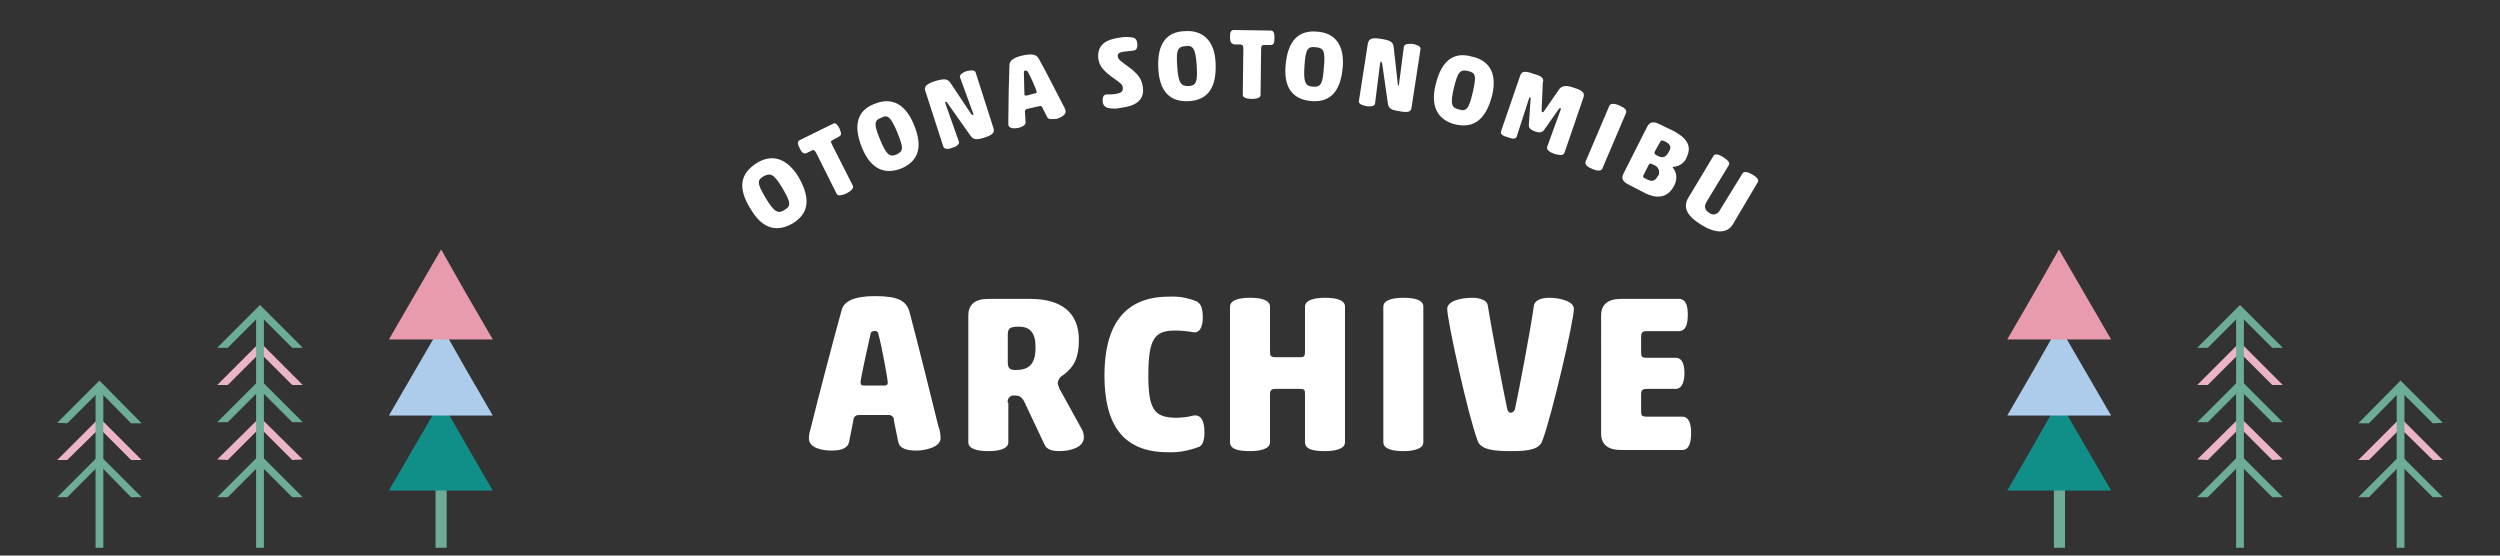 <?xml version="1.0" encoding="utf-8"?>
<!-- Generator: Adobe Illustrator 22.1.0, SVG Export Plug-In . SVG Version: 6.00 Build 0)  -->
<svg version="1.1" id="ttl_section08" xmlns="http://www.w3.org/2000/svg" xmlns:xlink="http://www.w3.org/1999/xlink" x="0px"
	 y="0px" width="450px" height="100px" viewBox="0 0 450 100" style="enable-background:new 0 0 450 100;" xml:space="preserve">
<rect x="0" y="0" width="450" height="100" fill="#333333" stroke="none"/>
<style type="text/css">
	.st0{fill:#FFFFFF;}
	.st1{fill:#6DAC97;}
	.st2{fill:#108F89;}
	.st3{fill:#ADCCEB;}
	.st4{fill:#E99BAE;}
	.st5{fill:#EBB5C5;}
	.st6{fill:#006E53;}
	.st7{fill:none;stroke:#006E53;stroke-width:1.392;stroke-miterlimit:10;}
</style>
<path id="ARCHIVE_1_" class="st0" d="M165,81.1c1.5,0,4.3-0.6,4.3-2.2c0-0.7-0.1-1.5-0.4-2.2c-0.8-3.2-3.8-15.4-5.2-20.6
	c-0.6-2-2.1-2.8-6.2-2.8c-3.9,0-5.6,1-6,2.5c-1.5,5.4-4.3,16.1-5.5,21c-0.2,0.7-0.4,1.4-0.4,2.1c0,1.9,2.8,2.2,4,2.2
	c1.4,0,2.8-0.2,3.2-1.4l0.8-4c0-0.6,0.4-1,1-1c0.1,0,0.1,0,0.2,0h5c0.5-0.1,1.1,0.3,1.1,0.8c0,0.1,0,0.1,0,0.2l0.8,3.9
	C162,80.9,163.6,81.1,165,81.1z M157.4,59.6c0.3-0.1,0.6,0.1,0.7,0.4c0,0,0,0.1,0,0.1c0.6,2.1,1.7,8.2,1.7,8.7s-0.2,0.6-0.8,0.6
	h-3.3c-0.6,0-0.8-0.1-0.8-0.6c0-0.6,1.3-6.5,1.8-8.7c0-0.3,0.3-0.5,0.6-0.5C157.3,59.5,157.4,59.5,157.4,59.6z M181.4,72.5
	c-0.1-0.6,0.2-1.1,0.8-1.3c0.2,0,0.3,0,0.5,0c1,0,1.4,0.4,2,1.8l3.3,7c0.3,0.7,1,1.2,2.7,1.2c1.6,0,4.4-0.5,4.4-2.5
	c0-0.4-0.1-0.9-0.3-1.3l-3.8-6.9c-0.3-0.4-0.5-1-0.6-1.5c0-0.6,0.4-1.2,1-1.5c2-1.5,2.8-3.2,2.8-6.3c0-5-3.2-7.4-8.8-7.4h-7.5
	c-2.5,0-3.6,1.1-3.6,3v22.8c0,1.3,1.9,1.6,3.6,1.6c1.6,0,3.6-0.3,3.6-1.6V72.5z M181.4,60.4c0-1.2,0.2-1.6,2-1.6c2,0,3,1.1,3,3.7
	c0,3.2-1.3,4.1-3.6,4.1c-1.2,0-1.4-0.4-1.4-1.6L181.4,60.4L181.4,60.4z M206.7,67.6c0-6.6,1.1-8.1,4.8-8.1c1.1,0,2.2,0.1,3.3,0.3
	c0.9,0.2,1.7-0.6,1.7-2.6c0-1.9-0.4-2.6-1.2-3c-1.6-0.6-3.2-0.9-4.9-0.8c-8.3,0-11.6,5.5-11.6,14.2c0,8.9,3.4,13.8,11.4,13.8
	c1.9,0.1,3.9-0.3,5.7-1c0.6-0.3,0.9-1.2,0.9-2.6c0-2.2-0.7-3.2-2-3c-1.1,0.3-2.2,0.4-3.3,0.4C207.8,75.1,206.7,73.7,206.7,67.6
	L206.7,67.6z M234.9,63.2c0,0.9-0.1,1.1-1,1.1h-4.2c-1,0-1.1-0.2-1.1-1.1v-8c0-1.3-1.9-1.6-3.6-1.6c-1.6,0-3.6,0.3-3.6,1.6v24.4
	c0,1.4,1.9,1.6,3.6,1.6c1.6,0,3.6-0.3,3.6-1.6v-8.5c0-0.9,0.2-1.1,1.1-1.1h4.2c1,0,1,0.2,1,1.1v8.5c0,1.4,1.8,1.6,3.6,1.6
	c1.6,0,3.6-0.3,3.6-1.6V55.2c0-1.3-1.8-1.6-3.6-1.6c-1.6,0-3.6,0.3-3.6,1.6V63.2z M256.2,55.2c0-1.3-1.8-1.6-3.6-1.6
	c-1.6,0-3.6,0.3-3.6,1.6v24.4c0,1.3,1.9,1.6,3.6,1.6c1.6,0,3.6-0.3,3.6-1.6V55.2z M272,74.3c-0.2,0-0.5,0-0.7-0.7
	c-0.7-3.2-2.9-14.8-3.5-18.6c-0.1-1-1.5-1.4-2.8-1.4c-2.1,0-4.5,0.6-4.5,2c0,2.1,3.8,19.4,5.5,23.8c0.6,1.6,3.1,1.8,6,1.8
	c2.8,0,5-0.2,5.6-1.8c1.7-4.4,5.7-21.7,5.7-23.8c0-1.4-2.6-2-4.4-2c-1.4,0-2.6,0.4-2.8,1.4c-0.5,3.8-2.7,15.4-3.4,18.6
	C272.5,74.2,272.2,74.2,272,74.3L272,74.3z M302.2,59.6c1.4,0,1.6-1.6,1.6-3c0-1.2-0.2-2.8-1.6-2.8h-10.4c-2.5,0-3.6,1.1-3.6,3V78
	c0,2,1.2,3,3.6,3h11c1.4,0,1.6-1.7,1.6-3.1c0-1.2-0.2-2.9-1.6-2.9h-6.3c-1,0-1.1-0.2-1.1-1v-2.9c0-0.9,0.2-1.1,1.1-1.1h5.1
	c1.4,0,1.6-1.9,1.6-2.8c0-1.2-0.2-2.8-1.6-2.8h-5.1c-1,0-1.1-0.2-1.1-1v-2.6c0-1,0.2-1.2,1.1-1.2L302.2,59.6L302.2,59.6z"/>
<path id="OTONA_SOTONOMIBU_1_" class="st0" d="M140.8,33.8c1.6,2.7,1.6,3.3,0.4,4c-1.1,0.7-1.8,0.5-3.4-2.2
	c-1.5-2.5-1.6-3.2-0.3-3.9C138.7,31.1,139.3,31.3,140.8,33.8z M135.1,37.6c2.4,4.1,5.2,4,7.6,2.6c2.3-1.4,3.7-3.8,1-8.4
	c-2.1-3.4-4.8-4.1-7.4-2.5C133.4,31.1,132.6,33.6,135.1,37.6z M145.1,27.6l1-0.5c0.4-0.2,0.5-0.1,0.8,0.4l3.7,7.4
	c0.3,0.5,1.1,0.2,1.8-0.1c0.6-0.3,1.4-0.9,1.1-1.4l-3.7-7.3c-0.3-0.6-0.3-0.7,0.1-0.9l1.1-0.6c0.6-0.3,0.4-0.7,0.1-1.5
	c-0.4-0.7-0.7-1.1-1.2-0.8l-5.9,2.9c-0.6,0.3-0.4,0.8,0,1.6C144.3,27.4,144.6,27.7,145.1,27.6z M161.5,23.8c1.2,2.9,1.1,3.4-0.1,4
	c-1.2,0.5-1.8,0.2-3-2.7c-1.1-2.7-1.1-3.4,0.2-3.9C159.7,20.6,160.3,20.9,161.5,23.8L161.5,23.8z M155.2,26.7
	c1.8,4.3,4.6,4.6,7.1,3.6c2.5-1.1,4.2-3.3,2.1-8.1c-1.6-3.7-4.1-4.7-7-3.5C154.5,19.8,153.4,22.3,155.2,26.7L155.2,26.7z
	 M171.2,15.1c-0.5-0.8-0.9-1.1-2.9-0.5c-1.8,0.6-2,1.1-1.7,1.9l3.2,9.9c0.2,0.6,1.2,0.4,1.6,0.2c0.4-0.1,1.4-0.5,1.2-1.1l-2.4-6.8
	c-0.1-0.3-0.1-0.4,0-0.4c0.1,0,0.3,0.1,0.3,0.2l4.1,5.8c0.6,0.9,1.1,0.9,2.5,0.5c1.9-0.6,1.9-1.1,1.7-1.8l-3.2-10
	c-0.2-0.5-1.2-0.3-1.6-0.2s-1.4,0.6-1.2,1.1l2.4,6.6c0.1,0.1,0,0.2-0.1,0.2c-0.1,0-0.2-0.1-0.3-0.2L171.2,15.1z M190.2,21.4
	c0.6-0.2,1.8-0.7,1.6-1.5c-0.1-0.3-0.2-0.6-0.4-0.9c-0.7-1.3-3.2-6.3-4.4-8.4c-0.4-0.8-1.2-1-3-0.6c-1.7,0.4-2.3,1-2.3,1.7
	c-0.1,2.5-0.2,7.5-0.2,9.8c0,0.3,0,0.7,0,1c0.2,0.8,1.4,0.6,1.9,0.5c0.6-0.2,1.2-0.4,1.2-1l-0.1-1.8c-0.1-0.3,0.1-0.5,0.4-0.6
	c0,0,0,0,0,0l2.2-0.5c0.3-0.1,0.4,0,0.6,0.4l0.8,1.6C188.8,21.6,189.5,21.4,190.2,21.4L190.2,21.4z M184.6,12.7
	c0.2,0,0.3,0.1,0.4,0.2c0.5,0.8,1.6,3.4,1.6,3.6s0,0.3-0.3,0.3l-1.5,0.4c-0.3,0-0.4,0-0.4-0.2s-0.1-3-0.1-4
	C184.3,12.8,184.4,12.7,184.6,12.7C184.5,12.6,184.6,12.6,184.6,12.7L184.6,12.7z M197.7,10.6c0.2,1.3,0.9,2.1,2.5,3.3
	c1.6,1.1,1.9,1.4,1.9,1.9c0.1,0.7-0.4,1-1.3,1.1c-0.5,0.1-1.1,0.1-1.6,0.1c-0.6,0-0.8,0.6-0.7,1.3c0,0.5,0.3,0.9,0.8,1.1
	c0.8,0.2,1.7,0.2,2.5,0c2.5-0.3,4.3-1.3,3.9-3.8c-0.2-1.3-0.7-2.2-2.6-3.6c-1.4-1-1.8-1.3-1.9-1.8c-0.1-0.6,0.4-0.8,1.1-0.9
	c0.6-0.1,1.2-0.1,1.7-0.2c0.6,0,0.8-0.6,0.7-1.3c0-0.4-0.2-0.8-0.6-1c-0.9-0.2-1.8-0.2-2.7,0C199.1,7.1,197.4,8.1,197.7,10.6
	L197.7,10.6z M215.4,11.7c0.2,3.2-0.1,3.7-1.5,3.8c-1.3,0-1.8-0.5-2-3.5c-0.2-2.9,0-3.6,1.5-3.7C214.7,8.1,215.2,8.7,215.4,11.7
	L215.4,11.7z M208.5,12.5c0.3,4.7,2.8,5.9,5.6,5.7c2.7-0.2,5-1.7,4.7-7c-0.2-4-2.4-5.8-5.5-5.6C210.1,5.7,208.2,7.7,208.5,12.5
	L208.5,12.5z M222.2,8h1.1c0.4,0.1,0.5,0.2,0.5,0.8l-0.1,8.3c0,0.5,0.8,0.7,1.6,0.7c0.7,0,1.6-0.1,1.6-0.7l0.1-8.2
	c0-0.6,0.1-0.8,0.5-0.8h1.2c0.6,0,0.7-0.4,0.7-1.3c0-0.8-0.1-1.3-0.7-1.3l-6.6-0.1c-0.6,0-0.7,0.5-0.7,1.3S221.6,7.9,222.2,8
	L222.2,8z M238.3,12.1c-0.2,3.1-0.6,3.6-2,3.5c-1.3-0.1-1.7-0.7-1.5-3.7c0.2-2.9,0.5-3.6,2-3.4C238.2,8.6,238.6,9.1,238.3,12.1
	L238.3,12.1z M231.4,11.8c-0.4,4.7,2,6.2,4.7,6.4c2.7,0.2,5.2-1,5.6-6.2c0.3-4-1.5-6.1-4.6-6.3C233.9,5.4,231.8,7.1,231.4,11.8
	L231.4,11.8z M250.9,8.8c-0.1-1.1-0.3-1.5-2.3-1.8c-1.8-0.3-2.2,0-2.4,0.9l-1.6,10.3c-0.1,0.6,0.9,0.8,1.3,0.9s1.5,0.1,1.6-0.4
	l0.9-7.2c0.1-0.3,0.1-0.4,0.2-0.4c0.1,0,0.1,0.1,0.2,0.4l1,7c0.1,1,0.6,1.3,2,1.5c2,0.4,2.2,0,2.3-0.8l1.6-10.4
	c0.1-0.5-0.9-0.8-1.4-0.9c-0.4,0-1.5-0.1-1.6,0.5l-0.9,6.9c0,0.1-0.1,0.1-0.1,0.1s-0.1,0-0.1-0.3L250.9,8.8z M265.1,16.6
	c-0.7,3.1-1.2,3.5-2.5,3.1c-1.3-0.3-1.6-0.9-0.9-3.9c0.7-2.8,1.1-3.4,2.6-3C265.6,13.1,265.8,13.6,265.1,16.6L265.1,16.6z
	 M258.4,15.3c-1.1,4.5,1,6.5,3.6,7.1c2.6,0.6,5.3-0.1,6.6-5.3c0.9-3.9-0.5-6.2-3.6-6.9C261.9,9.3,259.5,10.6,258.4,15.3L258.4,15.3z
	 M276.1,13.3c-1.7-0.6-2.2-0.5-2.5,0.4l-3.4,9.9c-0.2,0.6,0.4,0.9,1.2,1.1c0.8,0.3,1.4,0.4,1.6-0.1l2.2-6.8c0-0.1,0.1-0.3,0.2-0.3
	c0.1,0.1,0.2,0.3,0.1,0.4l-0.3,4.5c-0.1,0.7,0.4,1,1.2,1.3c0.8,0.2,1.2,0.2,1.6-0.4l2.6-3.7c0.1-0.1,0.2-0.2,0.3-0.1
	c0.1,0,0.1,0.1,0,0.3l-2.4,6.6c-0.2,0.6,0.5,1,1.3,1.3c0.8,0.2,1.6,0.4,1.8-0.2l3.4-9.9c0.3-0.8,0-1.3-1.7-1.8
	c-1.3-0.5-2.1-0.4-2.6,0.2l-2.7,3.9c-0.2,0.3-0.2,0.3-0.4,0.3c-0.1-0.1-0.1-0.1-0.1-0.5l0.2-4.8C278,14.1,277.5,13.7,276.1,13.3
	L276.1,13.3z M292.7,20.3c0.2-0.6-0.5-1-1.2-1.3c-0.6-0.3-1.5-0.5-1.8,0l-4.3,10.1c-0.2,0.6,0.5,1,1.2,1.3c0.7,0.3,1.5,0.5,1.8,0
	L292.7,20.3z M298.8,25.6c0.2-0.4,0.3-0.4,1-0.1c0.9,0.5,1.1,1,0.6,1.8c-0.5,1-1.1,1.2-1.9,0.8l-0.4-0.2c-0.3-0.2-0.4-0.3-0.2-0.7
	L298.8,25.6z M296.2,34.8c1.8,0.9,3.9,1,5.1-1.3c0.6-1,0.6-2.3-0.1-3.2c-0.1,0-0.1-0.1-0.1-0.2c0-0.1,0.1-0.1,0.3-0.1
	c1-0.1,1.9-0.8,2.2-1.7c1.1-2.2-0.3-3.6-2.3-4.7l-2.7-1.3c-1-0.5-1.7-0.3-2.1,0.5l-4.3,8.5c-0.4,0.8-0.1,1.4,0.9,1.9L296.2,34.8z
	 M296.7,29.8c0.2-0.4,0.3-0.4,0.6-0.3l0.4,0.2c0.7,0.2,1.1,1,0.9,1.7c0,0.1-0.1,0.2-0.2,0.3c-0.5,0.9-1,1.1-2.1,0.5
	c-0.5-0.2-0.7-0.4-0.4-0.8L296.7,29.8z M309.6,37.8c-0.3,0.6-1,1-1.6,0.7c-0.1,0-0.2-0.1-0.3-0.2c-0.6-0.2-1-1-0.7-1.6
	c0.1-0.1,0.1-0.3,0.2-0.4l4-6.6c0.3-0.5-0.4-1-1-1.4s-1.5-0.8-1.8-0.2l-4.5,7.5c-1.1,1.8-0.1,3.4,2.4,4.9c2.2,1.4,4.5,1.7,5.6-0.1
	l4.5-7.6c0.3-0.5-0.3-1-1-1.4s-1.5-0.7-1.8-0.1L309.6,37.8z"/>
<g>
	<rect x="369.7" y="87.3" class="st1" width="2" height="11.3"/>
	<polygon class="st2" points="370.6,88.3 380,88.3 375.3,80.2 370.6,72.1 366,80.2 361.3,88.3 	"/>
	<polygon class="st3" points="370.6,74.8 380,74.8 375.3,66.7 370.6,58.6 366,66.7 361.3,74.8 	"/>
	<polygon class="st4" points="370.6,61.1 380,61.1 375.3,53 370.6,44.9 366,53 361.3,61.1 	"/>
</g>
<g>
	<polygon class="st1" points="409,62.6 410.9,62.6 403.2,54.9 395.5,62.6 397.4,62.6 403.2,56.8 	"/>
	<polygon class="st5" points="409,69.3 410.9,69.3 403.2,61.6 395.5,69.3 397.4,69.3 403.2,63.5 	"/>
	<polygon class="st1" points="409,76 410.9,76 403.2,68.3 395.5,76 397.4,76 403.2,70.2 	"/>
	<polygon class="st5" points="409,82.8 410.9,82.7 403.2,75.1 395.5,82.7 397.4,82.8 403.2,77 	"/>
	<polygon class="st1" points="409,89.5 410.9,89.5 403.2,81.8 395.5,89.5 397.4,89.5 403.2,83.7 	"/>
	<rect x="402.5" y="56.2" class="st1" width="1.4" height="42.4"/>
</g>
<polygon class="st1" points="437.9,76.2 439.7,76.1 432.1,68.5 424.5,76.2 426.4,76.2 432.1,70.4 "/>
<polygon class="st5" points="437.9,82.8 439.7,82.8 432.1,75.2 424.5,82.8 426.4,82.8 432.1,77.1 "/>
<polygon class="st1" points="437.9,89.5 439.7,89.5 432.1,81.9 424.5,89.5 426.4,89.5 432.1,83.7 "/>
<rect x="431.4" y="69.3" class="st1" width="1.4" height="29.3"/>
<g>
	<rect x="78.4" y="87.3" class="st1" width="2" height="11.3"/>
	<polygon class="st2" points="79.4,88.3 70,88.3 74.7,80.2 79.4,72.1 84,80.2 88.7,88.3 	"/>
	<polygon class="st3" points="79.4,74.8 70,74.8 74.7,66.7 79.4,58.6 84,66.7 88.7,74.8 	"/>
	<polygon class="st4" points="79.4,61.1 70,61.1 74.7,53 79.4,44.9 84,53 88.7,61.1 	"/>
</g>
<g>
	<polygon class="st1" points="41,62.6 39.1,62.6 46.8,54.9 54.5,62.6 52.6,62.6 46.8,56.8 	"/>
	<polygon class="st5" points="41,69.3 39.1,69.3 46.8,61.6 54.5,69.3 52.6,69.3 46.8,63.5 	"/>
	<polygon class="st1" points="41,76 39.1,76 46.8,68.3 54.5,76 52.6,76 46.8,70.2 	"/>
	<polygon class="st5" points="41,82.8 39.1,82.7 46.8,75.1 54.5,82.7 52.6,82.8 46.8,77 	"/>
	<polygon class="st1" points="41,89.5 39.1,89.5 46.8,81.8 54.5,89.5 52.6,89.5 46.8,83.7 	"/>
	<rect x="46.1" y="56.2" class="st1" width="1.4" height="42.4"/>
</g>
<polygon class="st1" points="12.1,76.2 10.3,76.1 17.9,68.5 25.5,76.2 23.6,76.2 17.9,70.4 "/>
<polygon class="st5" points="12.1,82.8 10.3,82.8 17.9,75.2 25.5,82.8 23.6,82.8 17.9,77.1 "/>
<polygon class="st1" points="12.1,89.5 10.3,89.5 17.9,81.9 25.5,89.5 23.6,89.5 17.9,83.7 "/>
<rect x="17.2" y="69.3" class="st1" width="1.4" height="29.3"/>
</svg>
